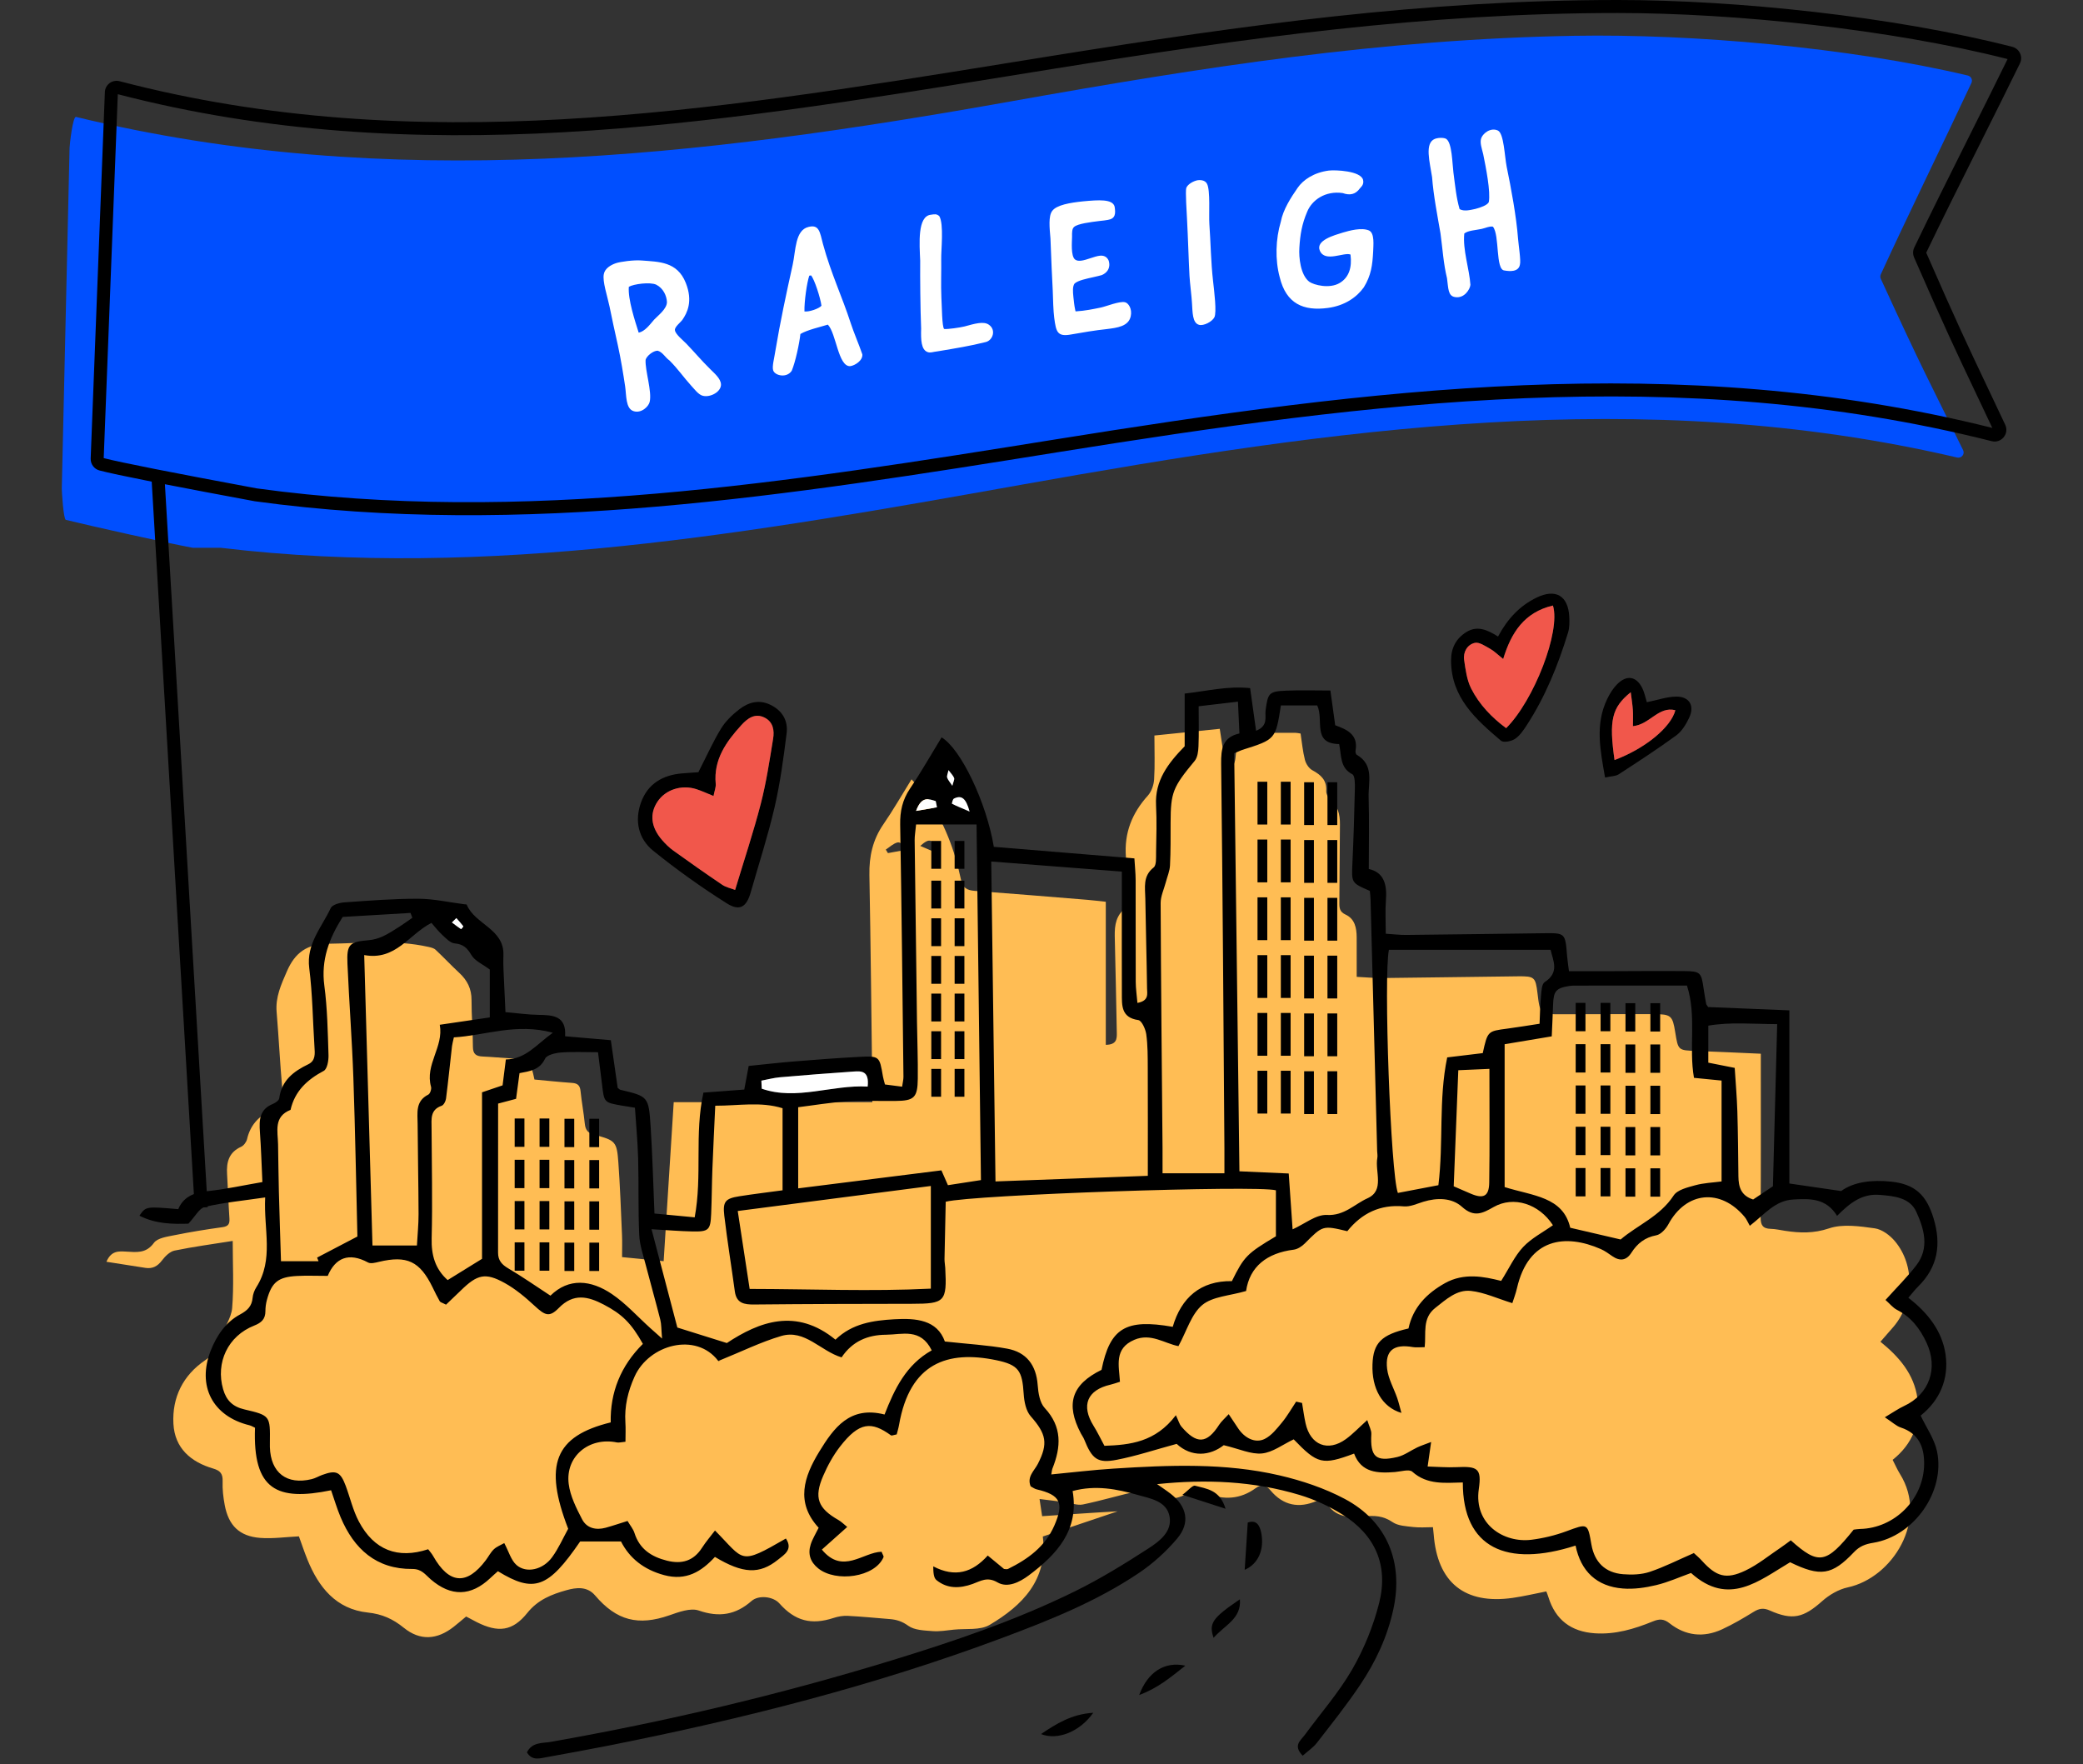 <svg width="320" height="271" viewBox="0 0 320 271" fill="none" xmlns="http://www.w3.org/2000/svg">
<rect x="0" y="0" width="320" height="271" fill="#333333" stroke="none"/>
<path fill-rule="evenodd" clip-rule="evenodd" d="M141.376 129.945C142.383 130.378 143.184 130.722 144.169 131.147C143.371 128.849 142.869 128.607 141.376 129.945ZM136.081 130.511C136.191 130.691 136.3 130.871 136.409 131.05C137.314 130.885 138.219 130.719 139.124 130.554C139.172 130.384 139.221 130.214 139.269 130.045C138.799 129.814 138.261 129.313 137.875 129.412C137.226 129.578 136.673 130.125 136.081 130.511ZM160.203 236.03C160.999 242.708 157.062 246.616 152.043 249.6C150.574 250.474 148.382 250.143 146.518 250.338C145.43 250.451 144.325 250.648 143.247 250.561C141.976 250.459 140.484 250.428 139.534 249.744C138.604 249.073 137.751 248.801 136.718 248.716C134.553 248.54 132.39 248.328 130.222 248.218C129.51 248.182 128.751 248.314 128.069 248.537C124.64 249.66 122.133 249.013 119.737 246.309C118.773 245.222 116.537 244.983 115.445 245.943C113.024 248.071 110.478 248.487 107.353 247.401C106.08 246.958 104.282 247.63 102.841 248.132C98.056 249.798 94.723 248.962 91.422 245.084C90.191 243.638 88.506 243.861 87.016 244.278C84.758 244.911 82.635 245.735 81.009 247.767C78.738 250.603 76.525 250.828 73.254 249.188C72.736 248.928 72.227 248.646 71.609 248.32C70.988 248.835 70.36 249.378 69.71 249.891C67.14 251.915 64.528 252.075 62.021 250.039C60.359 248.69 58.699 247.942 56.51 247.71C51.642 247.195 48.959 243.847 47.23 239.582C46.737 238.367 46.327 237.119 45.921 236.007C43.847 236.105 41.889 236.393 39.965 236.244C36.787 235.997 35.115 234.351 34.523 231.202C34.299 230.012 34.155 228.779 34.2 227.575C34.243 226.418 33.874 225.918 32.746 225.588C29.313 224.585 26.843 222.46 26.642 218.718C26.425 214.649 28.112 211.27 31.52 208.949C32.777 208.093 33.595 207.188 33.955 205.647C34.334 204.023 35.534 202.53 35.666 200.922C35.942 197.571 35.75 194.181 35.75 190.624C32.641 191.121 29.709 191.511 26.819 192.108C26.095 192.258 25.373 192.975 24.891 193.613C24.204 194.52 23.435 194.935 22.33 194.762C20.379 194.456 18.427 194.151 16.349 193.826C17.093 192.087 18.252 192.207 19.347 192.263C20.943 192.345 22.424 192.6 23.644 190.925C24.201 190.16 25.695 189.969 26.81 189.742C29.246 189.248 31.706 188.853 34.169 188.512C35.074 188.388 35.303 188.017 35.246 187.169C35.092 184.897 35.025 182.618 34.884 180.345C34.769 178.505 35.174 177.003 37.041 176.162C37.449 175.978 37.852 175.432 37.955 174.983C38.419 172.96 39.633 171.531 41.443 170.71C43.081 169.966 43.503 168.831 43.356 167.153C43.014 163.249 42.819 159.332 42.495 155.427C42.306 153.15 43.2 151.226 44.073 149.213C45.319 146.339 47.141 145.009 50.447 144.971C55.58 144.914 60.708 144.314 65.796 145.452C66.184 145.539 66.637 145.636 66.909 145.891C68.151 147.048 69.309 148.295 70.555 149.448C71.79 150.59 72.449 151.901 72.44 153.634C72.427 156.016 72.653 158.399 72.65 160.781C72.648 161.914 73.134 162.25 74.138 162.295C75.567 162.358 76.993 162.494 78.42 162.583C81.158 162.755 81.552 163.088 82.105 165.832C84.015 166.008 85.956 166.215 87.902 166.352C88.738 166.411 89.099 166.741 89.185 167.594C89.355 169.279 89.676 170.948 89.842 172.633C89.94 173.626 90.37 174.082 91.349 174.336C94.556 175.171 94.763 175.373 94.996 178.582C95.263 182.279 95.392 185.987 95.555 189.691C95.603 190.791 95.563 191.895 95.563 193.11C97.759 193.325 99.692 193.514 101.953 193.735C102.465 185.651 102.973 177.628 103.5 169.307H134.012C134.012 168.748 134.019 168.191 134.011 167.634C133.871 156.56 133.767 145.484 133.561 134.411C133.507 131.554 134.073 128.992 135.716 126.615C137.187 124.486 138.474 122.228 140.034 119.717C140.924 120.737 141.836 121.584 142.51 122.59C145.043 126.374 146.673 130.568 147.598 134.999C147.891 136.402 148.516 136.758 149.763 136.851C155.521 137.277 161.276 137.757 167.03 138.225C167.865 138.293 168.697 138.399 169.878 138.525V160.501C171.532 160.48 171.59 159.61 171.57 158.667C171.469 153.899 171.392 149.13 171.265 144.363C171.221 142.691 171.212 141.102 172.543 139.787C172.886 139.448 172.924 138.708 172.939 138.147C172.996 135.977 173.135 133.792 172.968 131.634C172.684 127.946 173.908 124.916 176.341 122.213C176.905 121.587 177.248 120.576 177.302 119.717C177.436 117.559 177.346 115.387 177.346 112.985C180.74 112.638 184.026 112.301 187.386 111.957C187.756 114.393 188.072 116.476 188.389 118.558C188.567 118.614 188.745 118.67 188.924 118.724C189.223 117.995 189.713 117.284 189.788 116.532C190.165 112.783 190.221 112.676 193.975 112.592C195.67 112.554 197.366 112.574 199.062 112.576C199.269 112.577 199.475 112.634 199.801 112.682C200.009 114.03 200.132 115.401 200.467 116.719C200.619 117.319 201.076 118.03 201.599 118.313C202.919 119.028 203.844 119.845 203.741 121.498C203.716 121.894 203.959 122.447 204.267 122.698C205.546 123.748 205.866 125.11 205.848 126.667C205.801 130.693 205.804 134.719 205.76 138.745C205.752 139.537 205.845 140.093 206.71 140.492C208.149 141.155 208.409 142.554 208.419 143.989C208.433 145.941 208.423 147.894 208.423 150.058C209.795 150.124 211.097 150.253 212.399 150.24C219.34 150.169 226.281 150.055 233.223 149.976C235.738 149.947 235.899 150.114 236.198 152.586C236.587 155.806 236.587 155.809 239.91 155.805C244.627 155.798 249.343 155.774 254.059 155.785C256.714 155.791 256.946 156.011 257.354 158.557C257.804 161.366 257.805 161.343 260.601 161.443C263.822 161.558 267.042 161.717 270.505 161.867V163.781C270.505 171.518 270.531 179.255 270.476 186.992C270.467 188.205 270.814 188.739 272.033 188.769C272.769 188.786 273.501 188.961 274.233 189.072C276.51 189.419 278.632 189.487 280.99 188.694C283.103 187.984 285.683 188.369 288 188.688C289.119 188.843 290.347 189.758 291.112 190.674C294.259 194.435 294.021 200.292 290.749 203.969C290.151 204.641 289.567 205.324 288.881 206.11C291.728 208.414 294.051 211.07 294.561 214.796C295.08 218.596 293.838 221.794 290.757 224.253C291.157 225.03 291.469 225.759 291.884 226.425C296.299 233.495 290.752 242.364 283.855 243.846C282.449 244.148 281.014 244.994 279.924 245.963C277.067 248.503 275.382 248.954 271.869 247.388C270.912 246.962 270.242 247.083 269.403 247.602C267.829 248.573 266.223 249.517 264.548 250.29C261.71 251.601 258.934 251.295 256.481 249.357C255.582 248.647 254.89 248.676 253.928 249.069C251.07 250.237 248.131 251.115 244.985 250.896C241.374 250.644 238.955 248.848 237.875 245.341C237.785 245.046 237.662 244.759 237.553 244.464C235.787 244.808 234.096 245.216 232.382 245.46C225.006 246.506 220.805 243.101 220.248 235.679C220.224 235.368 220.183 235.059 220.134 234.598C219.104 234.598 218.101 234.69 217.121 234.574C216.032 234.443 214.773 234.4 213.931 233.821C212.485 232.827 211.075 232.772 209.45 232.956C206.964 233.237 204.619 232.964 203.482 230.211C203.018 230.344 202.648 230.407 202.314 230.551C199.541 231.755 197.131 231.273 195.182 228.946C194.466 228.089 193.793 227.95 192.896 228.605C190.547 230.32 188.02 230.452 185.371 229.405C184.261 228.966 183.264 228.868 182.098 229.557C180.426 230.544 178.668 230.247 176.961 229.301C176.397 228.988 175.566 228.873 174.935 229.015C172.065 229.661 169.238 230.509 166.359 231.108C165.509 231.286 164.541 230.876 163.623 230.756C162.395 230.593 161.164 230.448 159.701 230.268C159.858 231.307 159.97 232.059 160.097 232.908C164.001 232.655 167.842 232.366 171.687 232.163" fill="#FFBD54"/>
<path fill-rule="evenodd" clip-rule="evenodd" d="M145.711 118.302C145.6 118.854 145.428 119.186 145.508 119.444C145.618 119.808 145.914 120.113 146.304 120.709C146.463 120.073 146.661 119.737 146.575 119.511C146.43 119.135 146.104 118.828 145.711 118.302ZM70.105 141.029C69.877 141.254 69.65 141.478 69.422 141.704C69.89 142.057 70.354 142.412 70.839 142.739C70.849 142.747 71.214 142.334 71.183 142.293C70.849 141.85 70.471 141.444 70.105 141.029ZM143.944 124.014C143.88 123.695 143.814 123.377 143.75 123.059C142.689 122.739 141.587 122.225 140.732 124.569C142.037 124.345 142.99 124.18 143.944 124.014ZM148.953 124.662C148.38 122.567 147.693 122.111 146.547 122.677C146.353 122.772 146.213 123.446 146.245 123.462C146.929 123.81 147.641 124.1 148.953 124.662ZM133.295 166.916C133.568 164.449 132.285 164.524 131.137 164.603C127.361 164.86 123.587 165.157 119.816 165.484C118.858 165.568 117.916 165.825 116.966 166.002C116.985 166.414 117.003 166.826 117.022 167.237C122.381 169.103 127.802 166.603 133.295 166.916ZM228.811 164.192C227.058 164.269 225.728 164.327 224.03 164.402C223.788 170.545 223.555 176.453 223.326 182.234C224.492 182.739 225.224 183.059 225.958 183.371C227.895 184.197 228.752 183.774 228.782 181.665C228.867 176.04 228.811 170.411 228.811 164.192ZM272.364 182.227C272.581 173.95 272.797 165.743 273.018 157.323C269.195 157.304 265.805 156.975 262.437 157.554V163.239C263.925 163.535 265.123 163.772 266.495 164.044C266.641 166.371 266.831 168.537 266.899 170.707C266.999 174.038 267.022 177.371 267.062 180.703C267.081 182.294 267.434 183.663 269.325 184.26C270.266 183.63 271.293 182.944 272.364 182.227ZM74.052 167.795C75.148 167.425 76.184 167.074 77.209 166.727C77.379 165.379 77.534 164.154 77.713 162.748C80.731 162.704 82.345 160.516 84.927 158.641C79.274 157.108 74.519 159.077 69.725 159.356C69.576 160.053 69.475 160.384 69.437 160.721C69.132 163.406 68.861 166.096 68.518 168.775C68.466 169.172 68.165 169.754 67.847 169.862C66.064 170.476 66.294 171.915 66.299 173.285C66.321 178.926 66.458 184.57 66.313 190.208C66.247 192.806 66.852 194.934 68.771 196.639C70.514 195.562 72.249 194.49 74.052 193.375V167.795ZM142.999 182.184C132.936 183.488 123.28 184.738 113.335 186.027C113.977 190.228 114.558 194.03 115.165 197.998C124.676 198.009 133.812 198.409 142.999 197.953V182.184ZM54.906 189.946C54.714 182.128 54.575 173.856 54.287 165.588C54.082 159.735 53.631 153.89 53.377 148.036C53.246 145.046 53.689 144.68 56.615 144.43C57.35 144.368 58.106 144.161 58.776 143.855C59.669 143.446 60.5 142.895 61.333 142.369C62.023 141.934 62.68 141.445 63.35 140.981C63.255 140.735 63.16 140.486 63.064 140.24C59.585 140.446 56.103 140.651 52.641 140.855C50.536 144.188 49.304 147.473 49.825 151.394C50.293 154.92 50.352 158.506 50.467 162.071C50.495 162.898 50.274 164.211 49.739 164.497C47.202 165.848 45.291 167.596 44.635 170.491C42.005 171.532 42.679 173.77 42.718 175.78C42.762 178.198 42.78 180.616 42.842 183.032C42.935 186.569 43.056 190.104 43.167 193.738H48.935C48.861 193.554 48.788 193.37 48.713 193.185C50.559 192.22 52.404 191.255 54.906 189.946ZM66.281 141.766C62.793 143.566 60.78 147.599 55.952 146.712C56.38 161.759 56.801 176.559 57.221 191.327H64.049C64.141 189.651 64.306 188.077 64.301 186.503C64.287 181.894 64.184 177.286 64.158 172.678C64.148 170.992 63.779 169.156 65.8 168.145C66.081 168.005 66.316 167.296 66.219 166.951C65.251 163.518 68.19 160.833 67.56 157.419C70.387 157.004 72.842 156.643 75.243 156.289V148.934C74.152 148.116 72.955 147.615 72.426 146.72C71.772 145.614 71.169 145.034 69.851 144.92C69.185 144.861 68.524 144.153 67.96 143.632C67.311 143.035 66.772 142.321 66.281 141.766ZM227.788 161.773C228.535 158.395 228.536 158.409 231.509 158.018C233.092 157.81 234.667 157.544 236.516 157.262C236.582 155.799 236.592 154.441 236.724 153.096C236.801 152.32 236.823 151.177 237.302 150.866C239.612 149.368 238.589 147.58 238.211 145.904H213.371C212.542 149.948 213.63 180.319 214.748 183.252C216.746 182.87 218.814 182.475 220.972 182.063C221.785 175.479 220.978 168.893 222.326 162.432C224.25 162.199 225.937 161.996 227.788 161.773ZM188.102 180.229C188.102 178.671 188.11 177.544 188.101 176.415C187.952 156.72 187.842 137.026 187.597 117.332C187.568 115.008 187.826 113.246 190.407 112.669C190.329 110.995 190.261 109.544 190.179 107.779C187.955 108.042 186.085 108.263 184.144 108.494C184.144 110.771 184.198 112.716 184.116 114.656C184.086 115.416 183.976 116.346 183.527 116.888C180.18 120.926 179.843 121.701 179.832 126.386C179.828 128.577 179.852 130.769 179.74 132.953C179.695 133.826 179.315 134.683 179.09 135.548C178.814 136.607 178.297 137.668 178.302 138.726C178.354 151.285 178.486 163.843 178.594 176.403C178.605 177.634 178.596 178.865 178.596 180.229H188.102ZM91.869 161.637C89.801 161.637 87.975 161.539 86.168 161.68C85.307 161.749 84.007 162.05 83.732 162.635C82.903 164.391 81.338 164.554 79.811 164.85C79.624 166.233 79.461 167.453 79.281 168.795C78.223 169.075 77.268 169.329 76.523 169.527C76.523 177.31 76.529 184.874 76.515 192.441C76.513 193.624 77.095 194.261 78.092 194.848C80.234 196.11 82.277 197.54 84.561 199.032C87.367 196.264 90.784 196.602 94.006 198.787C96.153 200.242 97.931 202.238 99.874 203.991C100.325 204.397 100.779 204.797 101.709 205.623C101.586 204.216 101.617 203.44 101.436 202.718C100.732 199.934 99.939 197.171 99.222 194.389C98.822 192.839 98.271 191.275 98.2 189.699C98.024 185.801 98.14 181.891 98.035 177.988C97.964 175.381 97.713 172.779 97.542 170.164C96.603 170.011 96.047 169.926 95.492 169.83C92.805 169.359 92.811 169.357 92.491 166.619C92.318 165.14 92.123 163.663 91.869 161.637ZM140.733 126.652C140.632 127.728 140.505 128.4 140.514 129.07C140.623 138.401 140.749 147.731 140.874 157.062C140.913 159.941 141.031 162.822 140.996 165.7C140.96 168.634 140.43 169.098 137.546 169.122C135.011 169.145 132.47 169.044 129.947 169.205C127.475 169.364 125.019 169.787 122.621 170.086V182.55C130.121 181.607 137.377 180.696 144.624 179.784C144.998 180.639 145.306 181.336 145.625 182.061C147.323 181.799 148.873 181.561 150.697 181.279C150.471 162.966 150.247 144.826 150.022 126.652H140.733ZM231.149 182.352C235.497 183.719 240.125 183.821 241.226 188.6C244.014 189.249 246.429 189.81 248.97 190.402C251.528 188.206 255.023 186.853 257.11 183.65C257.684 182.766 259.245 182.401 260.429 182.073C261.74 181.712 263.136 181.666 264.475 181.487V165.99C262.879 165.833 261.665 165.713 260.237 165.572C259.412 160.873 260.673 156.085 259.157 151.4C253.382 151.4 247.761 151.399 242.142 151.403C241.797 151.403 241.448 151.403 241.109 151.456C239.029 151.785 238.656 152.237 238.589 154.384C238.539 155.96 238.457 157.538 238.386 159.199C235.724 159.644 233.384 160.035 231.149 160.408V182.352ZM152.932 181.485C160.991 181.187 168.625 180.906 176.333 180.623C176.333 174.829 176.347 169.433 176.324 164.037C176.317 162.312 176.329 160.573 176.093 158.873C175.983 158.075 175.391 156.775 174.876 156.7C172.216 156.322 172.354 154.437 172.346 152.59C172.326 147.76 172.34 142.928 172.34 138.095V133.89C165.483 133.361 159.11 132.868 152.279 132.34C152.5 148.872 152.713 164.924 152.932 181.485ZM189.604 115.723C189.87 137.092 190.137 158.434 190.406 179.928C193.14 180.05 195.491 180.155 197.98 180.267C198.2 183.447 198.396 186.264 198.576 188.844C200.43 188.012 202.182 186.543 203.849 186.635C206.522 186.781 208.083 184.971 210.078 184.075C212.76 182.869 211.195 179.985 211.593 177.857C211.655 177.525 211.574 177.168 211.565 176.823C211.226 163.937 210.892 151.048 210.549 138.161C210.538 137.71 210.475 137.257 210.44 136.855C207.58 135.622 207.625 135.624 207.766 132.567C207.942 128.773 208.056 124.977 208.14 121.18C208.157 120.406 208.16 119.148 207.746 118.934C205.832 117.947 206.098 116.091 205.726 114.297C201.517 114.24 203.427 110.615 202.355 108.365H196.777C195.962 113.582 195.96 113.581 190.839 115.197C190.624 115.264 190.421 115.372 189.604 115.723ZM98.763 206.44C96.972 203.242 95.567 201.872 92.738 200.395C90.337 199.141 88.116 198.602 85.85 200.92C84.386 202.417 83.723 202.068 82.117 200.584C80.706 199.28 79.193 198.003 77.521 197.081C74.554 195.442 73.316 195.769 70.803 198.23C70.019 198.997 69.218 199.748 68.521 200.414C67.942 200.112 67.65 200.059 67.555 199.892C67.158 199.203 66.814 198.484 66.464 197.767C64.499 193.737 62.519 192.807 58.186 193.844C57.651 193.97 56.954 194.159 56.539 193.935C53.571 192.334 51.512 193.228 50.347 195.994C48.592 195.994 47.104 195.928 45.624 196.008C42.722 196.164 41.735 196.974 40.998 199.705C40.85 200.254 40.775 200.84 40.773 201.41C40.773 202.626 40.176 203.186 39.048 203.631C35.006 205.226 33.102 209.319 34.276 213.405C34.775 215.134 35.753 216.09 37.55 216.507C41.528 217.433 41.511 217.506 41.462 221.603C41.46 221.833 41.457 222.065 41.462 222.293C41.569 226.234 44.054 228.15 47.891 227.216C48.441 227.081 48.95 226.774 49.488 226.575C51.642 225.78 52.3 226.076 53.107 228.238C53.787 230.066 54.226 232.016 55.128 233.723C57.451 238.117 61.103 239.524 65.776 237.987C66.017 238.309 66.323 238.641 66.539 239.025C68.986 243.355 71.713 243.572 74.644 239.655C75.058 239.102 75.379 238.457 75.87 237.99C76.307 237.578 76.922 237.354 77.466 237.042C78.167 238.348 78.507 239.68 79.359 240.42C80.878 241.732 83.421 241.134 84.821 239.207C85.823 237.831 86.517 236.231 87.287 234.841C83.482 225.009 85.211 220.613 93.821 218.5C93.724 213.899 95.353 209.825 98.763 206.44ZM216.378 204.073C217.063 200.846 219.171 198.682 221.994 197.106C224.903 195.484 227.953 196.094 230.615 196.765C231.856 194.797 232.683 192.954 233.99 191.56C235.263 190.204 237.026 189.307 238.57 188.21C236.421 184.915 232.532 183.672 229.461 185.416C227.76 186.382 226.458 187.07 224.59 185.38C223.037 183.979 220.768 183.96 218.653 184.609C217.672 184.912 216.635 185.403 215.667 185.316C212.015 184.987 209.206 186.363 206.977 189.129C203.189 188.223 203.207 188.242 200.454 191.007C200.004 191.46 199.343 191.894 198.734 191.97C194.619 192.488 191.975 194.577 191.429 198.317C188.894 199.06 186.279 199.148 184.695 200.471C183.017 201.873 182.315 204.447 181.038 206.785C178.906 206.381 176.805 204.73 174.264 205.812C171.108 207.156 171.906 209.792 172.053 212.259C171.451 212.446 171.032 212.604 170.6 212.703C167.011 213.523 166.046 215.897 167.999 219.03C168.587 219.972 169.066 220.983 169.669 222.098C173.615 221.958 177.496 221.542 180.643 217.398C181.07 218.299 181.191 218.791 181.484 219.134C183.844 221.904 185.395 221.806 187.299 218.854C187.634 218.335 188.131 217.924 188.76 217.238C189.355 218.131 189.78 218.769 190.205 219.408C191.206 220.917 192.833 221.753 194.28 221.044C195.334 220.526 196.166 219.457 196.948 218.509C197.764 217.521 198.401 216.382 199.118 215.31C199.421 215.377 199.725 215.446 200.028 215.514C200.206 216.559 200.339 217.615 200.569 218.649C201.306 221.991 204.004 223.068 206.759 221.069C207.836 220.286 208.762 219.297 210.042 218.146C210.335 219.1 210.7 219.704 210.67 220.288C210.482 223.772 211.327 224.608 214.677 223.814C215.754 223.559 216.713 222.819 217.74 222.335C218.284 222.08 218.861 221.895 219.857 221.51C219.657 222.913 219.523 223.849 219.319 225.279C220.883 225.32 222.322 225.446 223.753 225.377C227.015 225.218 227.638 225.572 227.18 228.742C226.397 234.129 231.01 237.062 235.269 236.528C237.075 236.301 238.896 235.864 240.604 235.235C243.926 234.01 243.895 233.925 244.483 237.279C244.954 239.959 246.584 241.598 249.333 241.821C250.686 241.932 252.156 241.887 253.425 241.465C255.665 240.718 257.79 239.629 260.23 238.569C260.001 238.518 260.146 238.507 260.219 238.573C260.64 238.952 261.07 239.327 261.45 239.746C263.653 242.18 265.154 242.672 268.116 241.272C270.053 240.357 271.756 238.942 273.556 237.739C274.098 237.378 274.613 236.974 275.107 236.614C279.394 240.451 280.54 240.242 284.768 234.975C285.066 234.942 285.404 234.876 285.746 234.87C291.076 234.761 295.532 230.283 295.595 224.928C295.627 222.285 294.772 220.201 292 219.284C291.314 219.058 290.741 218.491 289.556 217.714C290.847 216.95 291.629 216.392 292.484 215.996C296.398 214.184 297.802 210.195 295.956 206.242C294.948 204.087 293.595 202.322 291.427 201.213C290.789 200.887 290.306 200.261 289.66 199.693C291.388 197.767 293.023 196.157 294.407 194.353C296.453 191.686 295.574 188.742 294.387 186.145C293.388 183.961 290.991 183.727 288.727 183.55C286.056 183.342 284.212 184.764 282.221 186.773C280.536 184.047 278.092 184.107 275.463 184.264C272.673 184.43 271.128 186.51 268.814 188.3C268.494 187.738 268.318 187.294 268.028 186.944C264.308 182.489 259.031 183.023 256.307 188.059C255.92 188.773 255.16 189.626 254.452 189.758C252.697 190.085 251.539 191.009 250.628 192.43C249.853 193.644 248.86 193.77 247.691 192.967C247.124 192.576 246.559 192.154 245.933 191.88C240.491 189.488 234.81 190.168 233.039 197.905C232.845 198.747 232.525 199.563 232.331 200.182C230.001 199.462 228.013 198.523 225.948 198.301C223.8 198.07 222.154 199.613 220.493 200.914C218.444 202.521 219.114 204.81 218.866 206.944C218.119 206.944 217.564 207.023 217.036 206.93C214.13 206.422 212.755 207.444 213.096 210.278C213.284 211.819 214.131 213.274 214.653 214.78C214.882 215.448 215.038 216.142 215.289 217.045C212.292 216.146 210.713 213.268 210.847 209.582C210.965 206.286 212.211 205.03 216.378 204.073ZM77.652 155.48C79.534 155.642 81.129 155.873 82.726 155.897C84.954 155.929 87.021 156.037 86.814 159.184C89.212 159.392 91.363 159.576 93.839 159.789C94.204 162.316 94.557 164.77 94.893 167.118C95.11 167.275 95.195 167.379 95.299 167.405C99.581 168.428 99.652 168.423 99.954 173.081C100.236 177.433 100.345 181.798 100.542 186.414C102.619 186.612 104.518 186.791 106.72 187C107.919 180.589 106.653 174.204 108.065 167.842C110.154 167.686 112.179 167.534 114.338 167.372C114.566 166.153 114.769 165.066 115.017 163.744C117.368 163.508 119.635 163.244 121.908 163.059C125.239 162.79 128.571 162.529 131.909 162.355C135.113 162.187 135.113 162.238 135.639 165.35C135.695 165.685 135.803 166.012 135.951 166.589C136.738 166.691 137.589 166.801 138.587 166.93C138.68 166.271 138.798 165.837 138.793 165.403C138.644 152.49 138.512 139.577 138.29 126.666C138.256 124.623 138.637 122.868 139.793 121.152C141.518 118.594 143.043 115.899 144.65 113.269C147.614 115.034 151.543 123.269 152.677 130.087C159.693 130.663 166.787 131.245 174.271 131.861C174.339 133.024 174.46 134.127 174.463 135.231C174.481 140.42 174.452 145.608 174.476 150.797C174.481 151.865 174.642 152.931 174.737 154.062C176.55 153.732 176.228 152.645 176.216 151.839C176.157 147.23 176.015 142.62 175.949 138.008C175.925 136.335 175.531 134.59 177.225 133.259C177.675 132.905 177.588 131.757 177.602 130.97C177.646 128.55 177.721 126.123 177.597 123.708C177.4 119.912 179.437 117.258 181.994 114.639V106.542C185.374 106.173 188.556 105.342 192.05 105.705C192.369 107.993 192.657 110.05 192.965 112.258C194.895 111.475 194.287 110.116 194.427 109.102C194.788 106.457 194.92 106.208 197.6 106.094C199.763 106 201.932 106.074 204.382 106.074C204.649 108.012 204.865 109.568 205.12 111.409C206.784 112.027 208.696 112.755 208.248 115.293C208.211 115.499 208.28 115.859 208.419 115.94C211.155 117.515 210.182 120.167 210.252 122.451C210.36 126.019 210.28 129.593 210.28 133.491C212.633 134.003 213.097 135.92 212.913 138.289C212.788 139.888 212.888 141.504 212.888 143.433C214.07 143.507 215.062 143.631 216.053 143.619C223.085 143.547 230.119 143.447 237.152 143.357C240.462 143.314 240.466 143.323 240.741 146.817C240.795 147.49 240.902 148.157 241.031 149.192C242.838 149.192 244.533 149.194 246.226 149.191C250.378 149.182 254.528 149.14 258.68 149.172C261.23 149.192 261.363 149.366 261.717 151.862C261.83 152.652 261.971 153.439 262.114 154.224C262.132 154.328 262.233 154.418 262.417 154.697C266.493 154.863 270.703 155.036 274.89 155.206V181.803C277.37 182.163 279.813 182.519 282.85 182.961C284.779 181.542 287.601 181.208 290.528 181.516C294.2 181.905 295.953 183.574 297.039 187.146C298.254 191.146 297.709 194.644 294.664 197.638C294.176 198.117 293.761 198.67 293.169 199.356C296.138 201.635 298.385 204.482 298.891 208.106C299.411 211.836 298 215.112 295.059 217.456C295.939 219.32 297.173 221.042 297.573 222.941C298.873 229.143 294.022 235.982 287.771 236.996C286.58 237.19 285.692 237.511 284.82 238.428C281.423 242.011 279.654 242.242 275.004 239.984C270.251 242.798 265.583 246.861 259.785 241.631C258.07 242.244 256.295 243.05 254.432 243.496C252.774 243.894 251.001 244.151 249.314 244.018C245.298 243.704 242.843 241.367 242.045 237.423C231.509 240.814 224.7 237.819 224.726 227.728C222.045 227.78 219.27 228.143 216.969 226.079C216.482 225.642 215.206 226.054 214.296 226.125C211.649 226.332 209.133 226.256 208.022 223.293C203.142 225.103 202.414 224.909 198.743 221.104C197.061 221.898 195.519 223.109 193.872 223.271C192.189 223.437 190.403 222.573 187.997 222.002C185.873 223.665 183.042 223.898 180.763 221.8C177.463 222.695 174.55 223.668 171.56 224.246C168.597 224.82 167.768 224.135 166.553 221.103C166.426 220.787 166.213 220.507 166.053 220.204C163.661 215.66 164.629 212.679 169.222 210.429C170.517 204.034 172.893 202.538 180.16 203.82C181.456 199.349 184.436 196.72 189.249 196.8C191.12 193.01 191.561 192.564 196.011 189.914V182.847C192.962 182.033 149.566 183.526 145.286 184.603C145.222 187.467 145.15 190.434 145.099 193.401C145.091 193.859 145.191 194.319 145.214 194.778C145.486 199.963 145.165 200.277 140.097 200.282C132.026 200.29 123.955 200.309 115.884 200.39C114.329 200.407 113.14 200.213 112.889 198.381C112.359 194.499 111.731 190.632 111.269 186.743C111.012 184.562 111.437 184.104 113.58 183.764C115.721 183.424 117.878 183.168 120.221 182.848V170.24C116.835 169.192 113.545 169.859 109.88 169.855C109.728 173.202 109.564 176.382 109.442 179.566C109.355 181.869 109.352 184.178 109.252 186.48C109.146 188.959 108.877 189.22 106.352 189.168C104.435 189.13 102.52 188.964 100.09 188.825C101.52 194.27 102.824 199.236 104.057 203.928C106.63 204.735 108.889 205.443 111.661 206.311C116.645 203.022 122.312 200.857 128.348 205.793C130.933 203.285 134.15 202.846 137.388 202.658C140.737 202.463 143.973 202.746 145.154 206.075C148.628 206.456 151.707 206.623 154.717 207.171C157.675 207.707 159.192 209.692 159.414 212.764C159.502 213.974 159.733 215.47 160.49 216.283C163.187 219.181 163.013 222.265 161.682 225.586C161.598 225.794 161.592 226.035 161.503 226.494C164.738 226.186 167.907 225.8 171.087 225.599C179.613 225.057 188.167 224.692 196.562 226.641C200.002 227.44 203.471 228.599 206.579 230.25C213.096 233.713 215.624 239.967 214.051 247.22C213.133 251.457 211.316 255.306 208.929 258.859C206.876 261.915 204.572 264.805 202.312 267.716C201.729 268.466 200.891 269.016 200.126 269.699C198.587 268.117 199.818 267.365 200.437 266.521C202.886 263.179 205.659 260.025 207.722 256.458C209.538 253.315 210.961 249.815 211.858 246.294C213.338 240.483 211.281 235.807 206.234 232.649C204.207 231.38 201.951 230.341 199.662 229.65C192.566 227.51 185.271 227.201 177.754 227.985C178.448 228.474 179.162 228.937 179.833 229.457C182.353 231.412 182.891 233.912 180.844 236.34C179.159 238.338 177.141 240.166 174.972 241.627C168.528 245.967 161.346 248.846 154.107 251.555C134.414 258.928 114.104 264.059 93.512 268.145C90.347 268.773 87.172 269.342 83.999 269.92C82.906 270.121 81.739 270.517 80.95 269.189C81.75 267.578 83.344 267.8 84.591 267.581C102.309 264.456 119.784 260.324 136.989 255.059C146.582 252.121 156.081 248.898 165.097 244.467C169.011 242.544 172.756 240.239 176.422 237.866C178.108 236.774 180.106 235.285 179.672 232.956C179.23 230.58 176.75 230.203 174.803 229.649C171.588 228.736 168.306 228.091 164.781 229.044C165.812 235.041 162.368 238.765 158.052 241.996C156.622 243.064 154.772 243.974 153.242 243.079C151.656 242.152 150.655 242.873 149.419 243.318C147.463 244.018 145.533 244.093 143.855 242.719C143.424 242.367 143.379 241.542 143.37 240.616C146.724 242.369 149.382 241.58 151.742 238.953C152.661 239.713 153.429 240.347 154.244 241.018C154.415 241.018 154.683 241.098 154.867 241.007C157.908 239.506 160.552 237.602 161.976 234.34C163.489 230.875 162.913 229.636 159.248 228.785C158.933 228.711 158.653 228.487 158.333 228.321C157.726 226.834 158.897 225.936 159.438 224.877C161.053 221.727 160.736 220.27 158.338 217.551C157.613 216.728 157.34 215.313 157.265 214.142C157.038 210.577 156.528 209.661 153.005 208.935C145.575 207.404 139.771 209.371 138.119 218.869C138.025 219.401 137.863 219.92 137.756 220.346C137.296 220.427 136.996 220.577 136.871 220.487C133.892 218.334 132.024 218.371 129.035 222.236C127.989 223.586 127.143 225.142 126.462 226.714C125.009 230.062 125.649 231.697 128.806 233.497C129.265 233.76 129.647 234.157 130.153 234.562C128.793 235.776 127.584 236.856 126.257 238.041C129.464 241.932 132.562 238.444 135.429 238.37C135.592 238.803 135.793 239.06 135.73 239.204C134.407 242.304 128.419 243.114 125.701 240.927C124.468 239.936 124.078 238.691 124.546 237.239C124.823 236.379 125.324 235.592 125.765 234.687C122.172 230.785 123.509 226.835 125.859 222.992C128.089 219.346 130.556 215.918 135.89 217.29C137.423 213.36 139.2 209.637 143.135 207.435C141.428 203.956 138.592 205.02 136.112 205.035C133.309 205.052 130.948 206.031 129.288 208.512C126.051 207.543 123.643 204.163 120.029 205.224C116.878 206.152 113.891 207.636 110.379 209.056C110.738 209.148 110.422 209.165 110.314 209.025C106.914 204.588 99.699 206.523 97.481 211.472C96.46 213.747 95.919 216.024 96.075 218.498C96.139 219.479 96.087 220.469 96.087 221.472C95.436 221.531 95.083 221.642 94.766 221.578C90.502 220.705 86.828 223.714 87.367 227.961C87.603 229.833 88.537 231.672 89.425 233.387C90.13 234.748 91.543 235.092 93.036 234.685C94.128 234.387 95.201 234.017 96.406 233.642C96.816 234.338 97.273 234.87 97.468 235.485C98.254 237.969 100.081 239.147 102.465 239.743C104.733 240.313 106.541 239.797 107.851 237.756C108.435 236.845 109.149 236.019 109.84 235.108C114.433 239.724 113.478 240.53 120.732 236.339C121.858 238.032 120.488 238.811 119.509 239.599C116.678 241.871 114.135 241.754 109.832 239.164C107.764 241.404 105.432 242.883 102.016 241.958C98.891 241.111 96.706 239.355 95.403 236.795H89.125C84.204 243.976 82.043 244.759 76.49 241.362C76.133 241.683 75.726 242.034 75.337 242.403C72.362 245.223 69.299 245.313 66.163 242.604C65.317 241.874 64.781 241.006 63.336 241.017C57.808 241.061 54.384 237.947 52.333 233.081C51.76 231.723 51.344 230.296 50.865 228.925C42.559 230.629 38.823 228.893 39.176 219.323C38.906 219.202 38.622 219.015 38.311 218.94C32.663 217.562 30.224 212.904 32.384 207.445C33.291 205.158 34.664 203.111 36.877 201.921C38.014 201.31 38.692 200.654 38.809 199.359C38.859 198.805 39.079 198.213 39.379 197.74C42.098 193.455 40.494 188.898 40.737 183.943C37.295 184.448 34.345 184.726 31.483 185.393C30.61 185.597 29.986 186.868 28.945 187.972C26.673 188.042 23.99 188.058 21.423 186.749C22.407 185.316 22.407 185.316 27.383 185.742C28.159 183.873 29.776 183.187 31.856 182.978C34.585 182.704 37.278 182.099 40.31 181.581C40.184 178.895 40.11 176.384 39.93 173.883C39.801 172.057 39.859 170.414 41.899 169.59C42.298 169.429 42.854 169.047 42.898 168.71C43.256 165.974 45.088 164.579 47.354 163.489C48.515 162.931 48.376 161.828 48.308 160.777C48.051 156.752 48.011 152.702 47.507 148.709C47.036 144.978 49.43 142.45 50.805 139.498C51.044 138.983 52.15 138.671 52.881 138.619C56.675 138.351 60.475 138.048 64.272 138.06C66.638 138.067 69.002 138.61 71.368 138.912C71.481 138.927 71.677 138.91 71.698 138.963C72.943 142.022 77.515 142.668 77.336 146.778C77.275 148.157 77.388 149.545 77.44 150.927C77.492 152.303 77.566 153.68 77.652 155.48Z" fill="black"/>
<path fill-rule="evenodd" clip-rule="evenodd" d="M159.923 266.378C162.253 264.815 164.595 263.315 167.954 263.107C165.928 265.977 162.517 267.399 159.923 266.378Z" fill="black"/>
<path fill-rule="evenodd" clip-rule="evenodd" d="M191.215 241.147C191.382 238.575 191.524 236.366 191.685 233.89C192.965 233.439 193.517 234.21 193.767 235.511C194.245 238.02 193.319 240.238 191.215 241.147Z" fill="black"/>
<path fill-rule="evenodd" clip-rule="evenodd" d="M182.096 255.87C179.737 257.746 177.85 259.321 175.004 260.384C176.321 256.84 178.915 255.17 182.096 255.87Z" fill="black"/>
<path fill-rule="evenodd" clip-rule="evenodd" d="M190.48 245.674C190.726 248.667 188.15 249.636 186.435 251.594C185.684 249.357 186.221 248.568 190.48 245.674Z" fill="black"/>
<path fill-rule="evenodd" clip-rule="evenodd" d="M188.275 231.766C185.962 231.017 184.132 230.424 181.65 229.622C182.585 228.924 183.213 228.123 183.592 228.227C185.324 228.703 187.404 228.825 188.275 231.766Z" fill="black"/>
<path fill-rule="evenodd" clip-rule="evenodd" d="M133.295 166.916C127.802 166.603 122.381 169.103 117.022 167.237C117.003 166.826 116.985 166.414 116.966 166.002C117.916 165.825 118.858 165.568 119.816 165.484C123.587 165.156 127.361 164.86 131.137 164.603C132.285 164.524 133.568 164.449 133.295 166.916Z" fill="white"/>
<path fill-rule="evenodd" clip-rule="evenodd" d="M148.953 124.662C147.643 124.101 146.928 123.809 146.244 123.463C146.213 123.445 146.352 122.773 146.547 122.678C147.694 122.111 148.381 122.568 148.953 124.662Z" fill="white"/>
<path fill-rule="evenodd" clip-rule="evenodd" d="M143.944 124.014C142.99 124.18 142.036 124.345 140.732 124.569C141.587 122.225 142.689 122.739 143.75 123.059C143.813 123.377 143.879 123.695 143.944 124.014Z" fill="white"/>
<path fill-rule="evenodd" clip-rule="evenodd" d="M70.105 141.029C70.471 141.444 70.849 141.85 71.183 142.293C71.214 142.334 70.85 142.747 70.839 142.739C70.354 142.412 69.889 142.057 69.422 141.704C69.65 141.478 69.877 141.254 70.105 141.029Z" fill="white"/>
<path fill-rule="evenodd" clip-rule="evenodd" d="M145.711 118.302C146.104 118.828 146.43 119.135 146.575 119.511C146.661 119.737 146.463 120.073 146.304 120.709C145.914 120.113 145.618 119.808 145.508 119.444C145.428 119.186 145.6 118.854 145.711 118.302Z" fill="white"/>
<path fill-rule="evenodd" clip-rule="evenodd" d="M194.686 120.086V126.66H193.186V120.086H194.686ZM198.268 120.086V126.66H196.768V120.086H198.268ZM201.85 120.164V126.738H200.35V120.164H201.85ZM205.433 120.164V126.738H203.933V120.164H205.433ZM194.686 128.966V135.54H193.186V128.966H194.686ZM198.268 128.966V135.54H196.768V128.966H198.268ZM201.85 129.043V135.617H200.35V129.043H201.85ZM205.433 129.043V135.617H203.933V129.043H205.433ZM144.572 129.181V133.457H143.072V129.181H144.572ZM148.155 129.181V133.457H146.655V129.181H148.155ZM144.572 135.281V139.557H143.072V135.281H144.572ZM148.155 135.281V139.557H146.655V135.281H148.155ZM194.686 137.845V144.419H193.186V137.845H194.686ZM198.268 137.845V144.419H196.768V137.845H198.268ZM201.85 137.923V144.496H200.35V137.923H201.85ZM205.433 137.923V144.496H203.933V137.923H205.433ZM144.572 141.064V145.341H143.072V141.064H144.572ZM148.155 141.064V145.341H146.655V141.064H148.155ZM194.686 146.724V153.298H193.186V146.724H194.686ZM198.268 146.724V153.298H196.768V146.724H198.268ZM201.85 146.802V153.376H200.35V146.802H201.85ZM205.433 146.802V153.376H203.933V146.802H205.433ZM144.572 146.848V151.124H143.072V146.848H144.572ZM148.155 146.848V151.124H146.655V146.848H148.155ZM144.572 152.632V156.908H143.072V152.632H144.572ZM148.155 152.632V156.908H146.655V152.632H148.155ZM243.565 154.058V158.412H242.065V154.058H243.565ZM247.391 154.058V158.412H245.891V154.058H247.391ZM251.216 154.101V158.455H249.716V154.101H251.216ZM255.041 154.101V158.455H253.541V154.101H255.041ZM194.686 155.604V162.178H193.186V155.604H194.686ZM198.268 155.604V162.178H196.768V155.604H198.268ZM201.85 155.681V162.255H200.35V155.681H201.85ZM205.433 155.681V162.255H203.933V155.681H205.433ZM144.572 158.415V162.692H143.072V158.415H144.572ZM148.155 158.415V162.692H146.655V158.415H148.155ZM243.565 160.4V164.754H242.065V160.4H243.565ZM247.391 160.4V164.754H245.891V160.4H247.391ZM251.216 160.444V164.798H249.716V160.444H251.216ZM255.041 160.444V164.798H253.541V160.444H255.041ZM144.572 164.199V168.475H143.072V164.199H144.572ZM148.155 164.199V168.475H146.655V164.199H148.155ZM194.686 164.483V171.057H193.186V164.483H194.686ZM198.268 164.483V171.057H196.768V164.483H198.268ZM201.85 164.561V171.134H200.35V164.561H201.85ZM205.433 164.561V171.134H203.933V164.561H205.433ZM243.565 166.743V171.097H242.065V166.743H243.565ZM247.391 166.743V171.097H245.891V166.743H247.391ZM251.216 166.786V171.14H249.716V166.786H251.216ZM255.041 166.786V171.14H253.541V166.786H255.041ZM80.566 171.817V176.171H79.066V171.817H80.566ZM84.391 171.817V176.171H82.891V171.817H84.391ZM88.217 171.86V176.214H86.717V171.86H88.217ZM92.042 171.86V176.214H90.542V171.86H92.042ZM243.565 173.085V177.439H242.065V173.085H243.565ZM247.391 173.085V177.439H245.891V173.085H247.391ZM251.216 173.129V177.483H249.716V173.129H251.216ZM255.041 173.129V177.483H253.541V173.129H255.041ZM80.566 178.159V182.513H79.066V178.159H80.566ZM84.391 178.159V182.513H82.891V178.159H84.391ZM88.217 178.202V182.557H86.717V178.202H88.217ZM92.042 178.202V182.557H90.542V178.202H92.042ZM243.565 179.427V183.781H242.065V179.427H243.565ZM247.391 179.427V183.781H245.891V179.427H247.391ZM251.216 179.471V183.825H249.716V179.471H251.216ZM255.041 179.471V183.825H253.541V179.471H255.041ZM80.566 184.501V188.855H79.066V184.501H80.566ZM84.391 184.501V188.855H82.891V184.501H84.391ZM88.217 184.545V188.899H86.717V184.545H88.217ZM92.042 184.545V188.899H90.542V184.545H92.042ZM80.566 190.844V195.198H79.066V190.844H80.566ZM84.391 190.844V195.198H82.891V190.844H84.391ZM88.217 190.887V195.241H86.717V190.887H88.217ZM92.042 190.887V195.241H90.542V190.887H92.042Z" fill="black"/>
<path fill-rule="evenodd" clip-rule="evenodd" d="M10.688 22.722C10.7 22.207 11.181 17.84 11.683 17.961C59.957 29.682 107.37 24.125 155.285 15.576C184.842 10.303 212.205 6.017 241.843 5.499C259.965 5.183 284.113 7.278 302.313 11.604C302.809 11.722 303.079 12.268 302.864 12.735C299 21.02 292.86 33.559 288.935 42.151C288.834 42.373 288.845 42.626 288.947 42.848C295.271 56.658 296.69 59.189 301.579 69.142C301.882 69.755 301.335 70.439 300.669 70.284C252.186 58.947 204.937 65.895 156.802 74.481C115.92 81.777 75.037 89.065 33.943 84.151L29.604 84.145C25.788 83.451 13.937 80.795 10.116 79.859C9.745 79.768 9.485 75.428 9.492 75.046L10.688 22.722Z" fill="#004FFF"/>
<path fill-rule="evenodd" clip-rule="evenodd" d="M248.529 2C218.971 2 191.603 5.796 161.968 10.552C159.607 10.931 157.247 11.312 154.887 11.693C109.343 19.054 63.949 26.39 18.098 14.471L15.933 70.373C18.567 71.049 26.384 72.597 39.447 75.024C80.27 80.625 121.118 74.084 162.139 67.5C210.283 59.776 257.706 53.628 306.068 65.733C305.036 63.54 304.165 61.705 303.366 60.02C300.619 54.235 298.715 50.224 294.058 39.565C293.857 39.106 293.829 38.548 294.071 38.039L294.072 38.037C296.422 33.121 299.544 26.88 302.531 20.909C304.673 16.628 306.745 12.486 308.413 9.071C290.412 4.489 266.512 2 248.529 2ZM306.242 66.103C306.241 66.102 306.241 66.101 306.24 66.101ZM161.651 8.577C191.303 3.819 218.803 0 248.529 0C266.722 0 290.915 2.523 309.131 7.191C310.232 7.473 310.816 8.697 310.315 9.734L310.314 9.738C308.606 13.237 306.486 17.475 304.299 21.846C301.341 27.759 298.26 33.916 295.915 38.819C300.542 49.407 302.432 53.389 305.17 59.157C306.014 60.936 306.94 62.885 308.051 65.25C308.706 66.64 307.444 68.142 305.972 67.771C257.915 55.646 210.736 61.729 162.456 69.475C121.479 76.052 80.327 82.656 39.152 77.002L39.129 76.999L39.105 76.994C33.6 75.972 29.008 75.102 25.334 74.385L31.907 185.439L29.91 185.557L23.307 73.987C19.266 73.187 16.589 72.615 15.285 72.271L15.283 72.271C14.46 72.052 13.903 71.292 13.929 70.45L13.929 70.442L16.11 14.146C16.157 12.986 17.259 12.186 18.369 12.475C63.878 24.369 108.961 17.087 154.685 9.7C157.005 9.325 159.327 8.95 161.651 8.577ZM295.89 38.763C295.89 38.764 295.89 38.764 295.891 38.764Z" fill="black"/>
<path fill-rule="evenodd" clip-rule="evenodd" d="M222.194 21.352C223.078 21.971 223.102 25.09 223.281 26.487C223.565 28.644 223.709 30.299 224.23 32.123C224.907 32.506 225.825 32.274 226.66 32.092C227.488 31.881 228.5 31.504 228.714 31.052C229.021 29.454 228.261 25.683 227.855 23.678C227.624 22.761 227.365 22.004 227.51 21.38C227.723 20.491 229.011 19.522 230.127 20.059C231.039 20.517 231.141 23.992 231.462 25.61C232.141 28.867 232.955 33.313 233.204 36.601C233.289 37.707 233.676 40.059 233.495 40.661C233.281 41.832 231.843 41.677 231.129 41.551C229.709 41.485 230.411 36.116 229.347 34.819C228.824 34.713 228.238 35.028 227.612 35.164C226.627 35.379 225.567 35.391 224.952 35.869C224.685 38.364 225.735 41.322 225.892 43.756C225.826 44.457 224.946 45.867 223.554 45.64C222.425 45.48 222.513 44.305 222.294 42.728C221.753 40.534 221.611 38.159 221.295 35.855C220.817 33.086 220.219 30.061 220.001 27.203C219.664 24.933 218.797 21.968 220.44 21.329C221.105 21.089 221.932 21.158 222.194 21.352ZM204.141 26.201C205.174 26.084 209.048 26.238 209.403 27.636C209.571 28.383 209.093 28.699 208.911 28.94C208.244 29.869 207.376 30.054 206.27 29.658C203.595 29.269 201.524 30.736 200.799 32.566C200.015 34.404 199.727 36.048 199.615 38.067C199.516 39.531 199.78 42.236 201.131 43.276C201.851 43.789 204.251 44.402 205.813 43.469C207.231 42.618 207.723 41.099 207.47 39.102C206.485 38.687 203.551 40.371 202.761 38.511C202.07 36.916 205.007 36.126 206.307 35.722C207.313 35.425 209.151 34.916 210.298 35.399C211.216 35.791 210.972 37.737 210.95 38.664C210.843 40.715 210.641 42.315 209.515 44.14C208.437 45.651 206.591 46.963 203.989 47.305C200.269 47.806 197.581 46.681 196.591 42.569C195.87 39.899 195.969 36.71 196.762 34.068C197.111 32.201 198.323 30.332 199.345 28.86C200.186 27.631 201.843 26.499 204.141 26.201ZM184.008 27.683C184.252 27.655 185.103 27.59 185.422 28.229C185.965 29.212 185.688 32.991 185.789 34.422C185.997 37.316 186.012 40.141 186.363 43.233C186.536 44.749 186.936 47.989 186.561 48.738C186.209 49.424 184.904 50.095 184.205 49.897C183.16 49.618 183.213 47.922 183.117 46.551C183.081 45.695 182.788 43.394 182.735 42.386C182.599 39.854 182.517 36.7 182.357 33.676C182.314 32.759 182.083 29.377 182.24 28.869C182.478 28.258 183.405 27.783 184.008 27.683ZM166.36 30.932C168.761 30.709 170.921 30.543 171.231 31.737C171.407 32.824 171.365 33.596 170.188 33.781C169.858 33.846 169.434 33.892 168.917 33.946C167.494 34.126 165.615 34.355 165.023 34.846C164.684 35.128 164.681 35.681 164.694 36.385C164.683 37.153 164.481 39.322 165.154 39.865C165.418 40.053 165.698 40.084 166.061 40.046C166.941 39.954 168.107 39.37 168.988 39.278C169.564 39.218 170.079 39.44 170.328 40.056C170.669 41.249 170.005 41.931 169.272 42.255C168.944 42.351 168.464 42.463 167.955 42.578C166.936 42.809 165.613 43.071 165.081 43.556C164.759 43.988 164.812 44.781 164.901 45.63C164.968 46.267 165.045 46.996 165.16 47.507C165.172 47.627 165.213 47.715 165.222 47.806L165.255 47.833C166.719 47.741 167.891 47.494 169.121 47.241C169.962 47.061 171.962 46.237 172.81 46.423C173.341 46.52 173.959 47.438 173.711 48.568C173.385 50.138 171.629 50.353 170.023 50.552C168.171 50.749 166.363 51.061 164.615 51.368C162.42 51.784 162.246 51.005 161.955 48.825C161.815 47.796 161.765 45.868 161.728 44.645C161.616 42.693 161.502 39.882 161.376 36.644C161.235 35.002 161.045 33.209 161.637 32.412C162.305 31.481 164.388 31.14 166.36 30.932ZM143.017 32.985C143.621 32.885 143.924 32.852 144.302 33.206C145.026 34.445 144.56 38.43 144.594 39.808C144.625 41.433 144.531 43.838 144.619 45.703C144.7 46.951 144.706 50.238 145.047 50.537C145.637 50.591 147.45 50.324 148.167 50.15C149.716 49.728 151.14 49.29 151.947 49.905C153.052 50.699 152.523 52.265 151.449 52.541C148.971 53.16 146.919 53.486 144.056 53.967C143.269 54.055 142.952 54.246 142.503 54.082C141.511 53.734 141.459 52.205 141.509 50.479C141.382 47.482 141.343 42.543 141.365 40.053C141.25 37.424 140.921 33.192 143.017 32.985ZM124.219 34.857C125.854 34.445 125.954 35.664 126.426 37.474C127.678 42.066 129.374 45.565 130.705 49.681C131.13 51.005 132.012 53.059 132.476 54.438C132.563 55.381 131.328 56.164 130.6 56.248C128.758 56.322 128.479 51.237 127.18 49.868C125.945 50.248 124.003 50.68 122.96 51.308C122.814 52.722 122.192 55.63 121.629 56.956C120.856 58.129 119.029 57.708 118.776 56.883C118.588 56.293 118.946 55.033 119.095 54.021C119.854 49.451 120.8 45.07 121.773 40.683C122.258 38.473 122.134 35.343 124.219 34.857ZM98.592 40.016C101.19 40.224 104.032 40.153 105.347 43.442C106.493 46.304 105.547 48.077 104.855 49.097C104.58 49.511 103.592 50.227 103.688 50.736C103.783 51.374 104.948 52.279 105.458 52.814C106.896 54.316 107.625 55.235 109.124 56.72C109.752 57.351 110.697 58.125 110.76 59.02C110.823 60.167 109.163 61.081 107.994 60.803C107.298 60.66 106.62 59.696 106.156 59.213C104.99 57.928 104.186 56.712 102.851 55.376C102.208 54.937 101.811 54.091 101.035 53.873C100.339 53.858 99.322 54.705 99.18 55.276C99.078 56.902 100.193 60.149 99.802 61.754C99.631 62.456 98.516 63.548 97.319 63.153C96.091 62.763 96.239 60.684 96.036 59.35C95.753 57.44 95.383 55.174 94.916 53.026C94.412 50.855 94.018 48.878 93.639 47.084C93.289 45.411 92.534 43.24 92.76 42.115C92.918 41.227 93.852 40.682 94.637 40.425C95.276 40.206 97.371 39.908 98.592 40.016ZM124.323 42.35C123.963 43.394 123.537 46.366 123.585 47.842C124.312 47.943 125.862 47.389 126.196 46.964C126.037 45.755 125.121 42.903 124.595 42.305C124.505 42.321 124.413 42.336 124.323 42.35ZM96.603 44.059C96.441 45.954 97.556 49.326 98.12 51.103C99.075 50.9 99.803 49.902 100.488 49.105C101.059 48.493 102.469 47.453 102.458 46.387C102.416 45.454 101.909 44.291 100.83 43.74C99.899 43.277 97.314 43.632 96.603 44.059Z" fill="white"/>
<path fill-rule="evenodd" clip-rule="evenodd" d="M238.569 93.019C234.173 94.052 232.164 97.164 230.925 101.23C230.026 100.513 229.531 100.001 228.936 99.673C228.183 99.259 227.255 98.595 226.566 98.754C225.418 99.016 224.75 100.154 224.928 101.384C225.145 102.872 225.345 104.455 226.006 105.765C227.252 108.225 229.158 110.212 231.38 111.856C235.63 107.633 239.795 96.989 238.569 93.019ZM230.134 97.78C231.616 95.015 233.506 93.036 236.07 91.795C238.993 90.38 240.91 91.51 241.079 94.741C241.122 95.552 241.122 96.418 240.889 97.18C239.354 102.189 237.399 107.022 234.525 111.433C234.025 112.201 233.466 113.024 232.729 113.51C232.171 113.879 230.978 114.114 230.593 113.788C226.744 110.52 222.938 107.173 222.918 101.484C222.91 99.572 223.659 98.102 225.26 97.1C226.883 96.085 228.408 96.681 230.134 97.78Z" fill="black"/>
<path fill-rule="evenodd" clip-rule="evenodd" d="M238.569 93.019C234.173 94.052 232.164 97.164 230.925 101.23C230.026 100.513 229.531 100.001 228.936 99.673C228.183 99.259 227.255 98.595 226.566 98.754C225.418 99.016 224.75 100.154 224.928 101.384C225.145 102.872 225.345 104.455 226.006 105.765C227.252 108.225 229.158 110.212 231.38 111.856C235.63 107.633 239.795 96.989 238.569 93.019Z" fill="#F1574B"/>
<path fill-rule="evenodd" clip-rule="evenodd" d="M248.031 116.752C252.76 114.979 256.693 111.727 257.38 109.101C254.778 108.442 253.453 111.302 250.859 111.547C250.859 110.595 250.9 109.825 250.848 109.061C250.792 108.218 250.651 107.38 250.521 106.335C247.597 108.69 247.162 110.651 248.031 116.752ZM252.995 107.87C254.668 107.527 256.043 107.042 257.431 107.009C259.522 106.96 260.39 108.392 259.483 110.289C259.009 111.278 258.371 112.339 257.514 112.966C254.64 115.066 251.65 117.008 248.664 118.949C248.203 119.248 247.535 119.226 246.578 119.439C245.846 115.262 245.01 111.312 246.903 107.38C247.295 106.566 247.795 105.748 248.427 105.112C249.92 103.608 251.413 103.879 252.322 105.762C252.623 106.389 252.754 107.097 252.995 107.87Z" fill="black"/>
<path fill-rule="evenodd" clip-rule="evenodd" d="M248.031 116.752C252.76 114.979 256.693 111.727 257.38 109.101C254.778 108.442 253.453 111.302 250.859 111.547C250.859 110.595 250.9 109.825 250.848 109.061C250.792 108.218 250.651 107.38 250.521 106.335C247.597 108.69 247.162 110.651 248.031 116.752Z" fill="#F1574B"/>
<path fill-rule="evenodd" clip-rule="evenodd" d="M109.613 122.274C108.598 121.866 107.812 121.496 106.991 121.23C104.696 120.485 102.217 121.305 100.992 123.166C99.766 125.03 99.998 127.067 101.721 129.055C102.236 129.648 102.816 130.216 103.453 130.673C105.933 132.456 108.431 134.217 110.962 135.922C111.546 136.313 112.296 136.459 112.933 136.703C114.315 132.119 115.751 127.827 116.879 123.455C117.723 120.183 118.225 116.819 118.771 113.477C118.976 112.223 118.796 110.913 117.47 110.241C115.951 109.47 114.792 110.399 113.889 111.389C111.576 113.927 109.6 116.663 109.952 120.405C110.001 120.913 109.772 121.45 109.613 122.274ZM107.286 118.625C108.575 116.105 109.541 113.93 110.774 111.916C111.464 110.787 112.494 109.8 113.548 108.98C114.94 107.899 116.558 107.413 118.315 108.249C120.177 109.134 121.09 110.698 120.845 112.65C120.369 116.453 119.857 120.271 118.996 124C117.977 128.401 116.571 132.713 115.333 137.062C114.689 139.33 113.65 140.031 111.636 138.757C107.731 136.287 103.94 133.593 100.347 130.686C98.062 128.839 97.458 126.072 98.481 123.252C99.513 120.406 101.791 119.064 104.748 118.807C105.639 118.729 106.534 118.678 107.286 118.625Z" fill="black"/>
<path fill-rule="evenodd" clip-rule="evenodd" d="M109.613 122.274C108.598 121.866 107.812 121.496 106.991 121.23C104.696 120.485 102.217 121.305 100.992 123.166C99.766 125.03 99.998 127.067 101.721 129.055C102.236 129.648 102.816 130.216 103.453 130.673C105.933 132.456 108.431 134.217 110.962 135.922C111.546 136.313 112.296 136.459 112.933 136.703C114.315 132.119 115.751 127.827 116.879 123.455C117.723 120.183 118.225 116.819 118.771 113.477C118.976 112.223 118.796 110.913 117.47 110.241C115.951 109.47 114.792 110.399 113.889 111.389C111.576 113.927 109.6 116.663 109.952 120.405C110.001 120.913 109.772 121.45 109.613 122.274Z" fill="#F1574B"/>
</svg>
